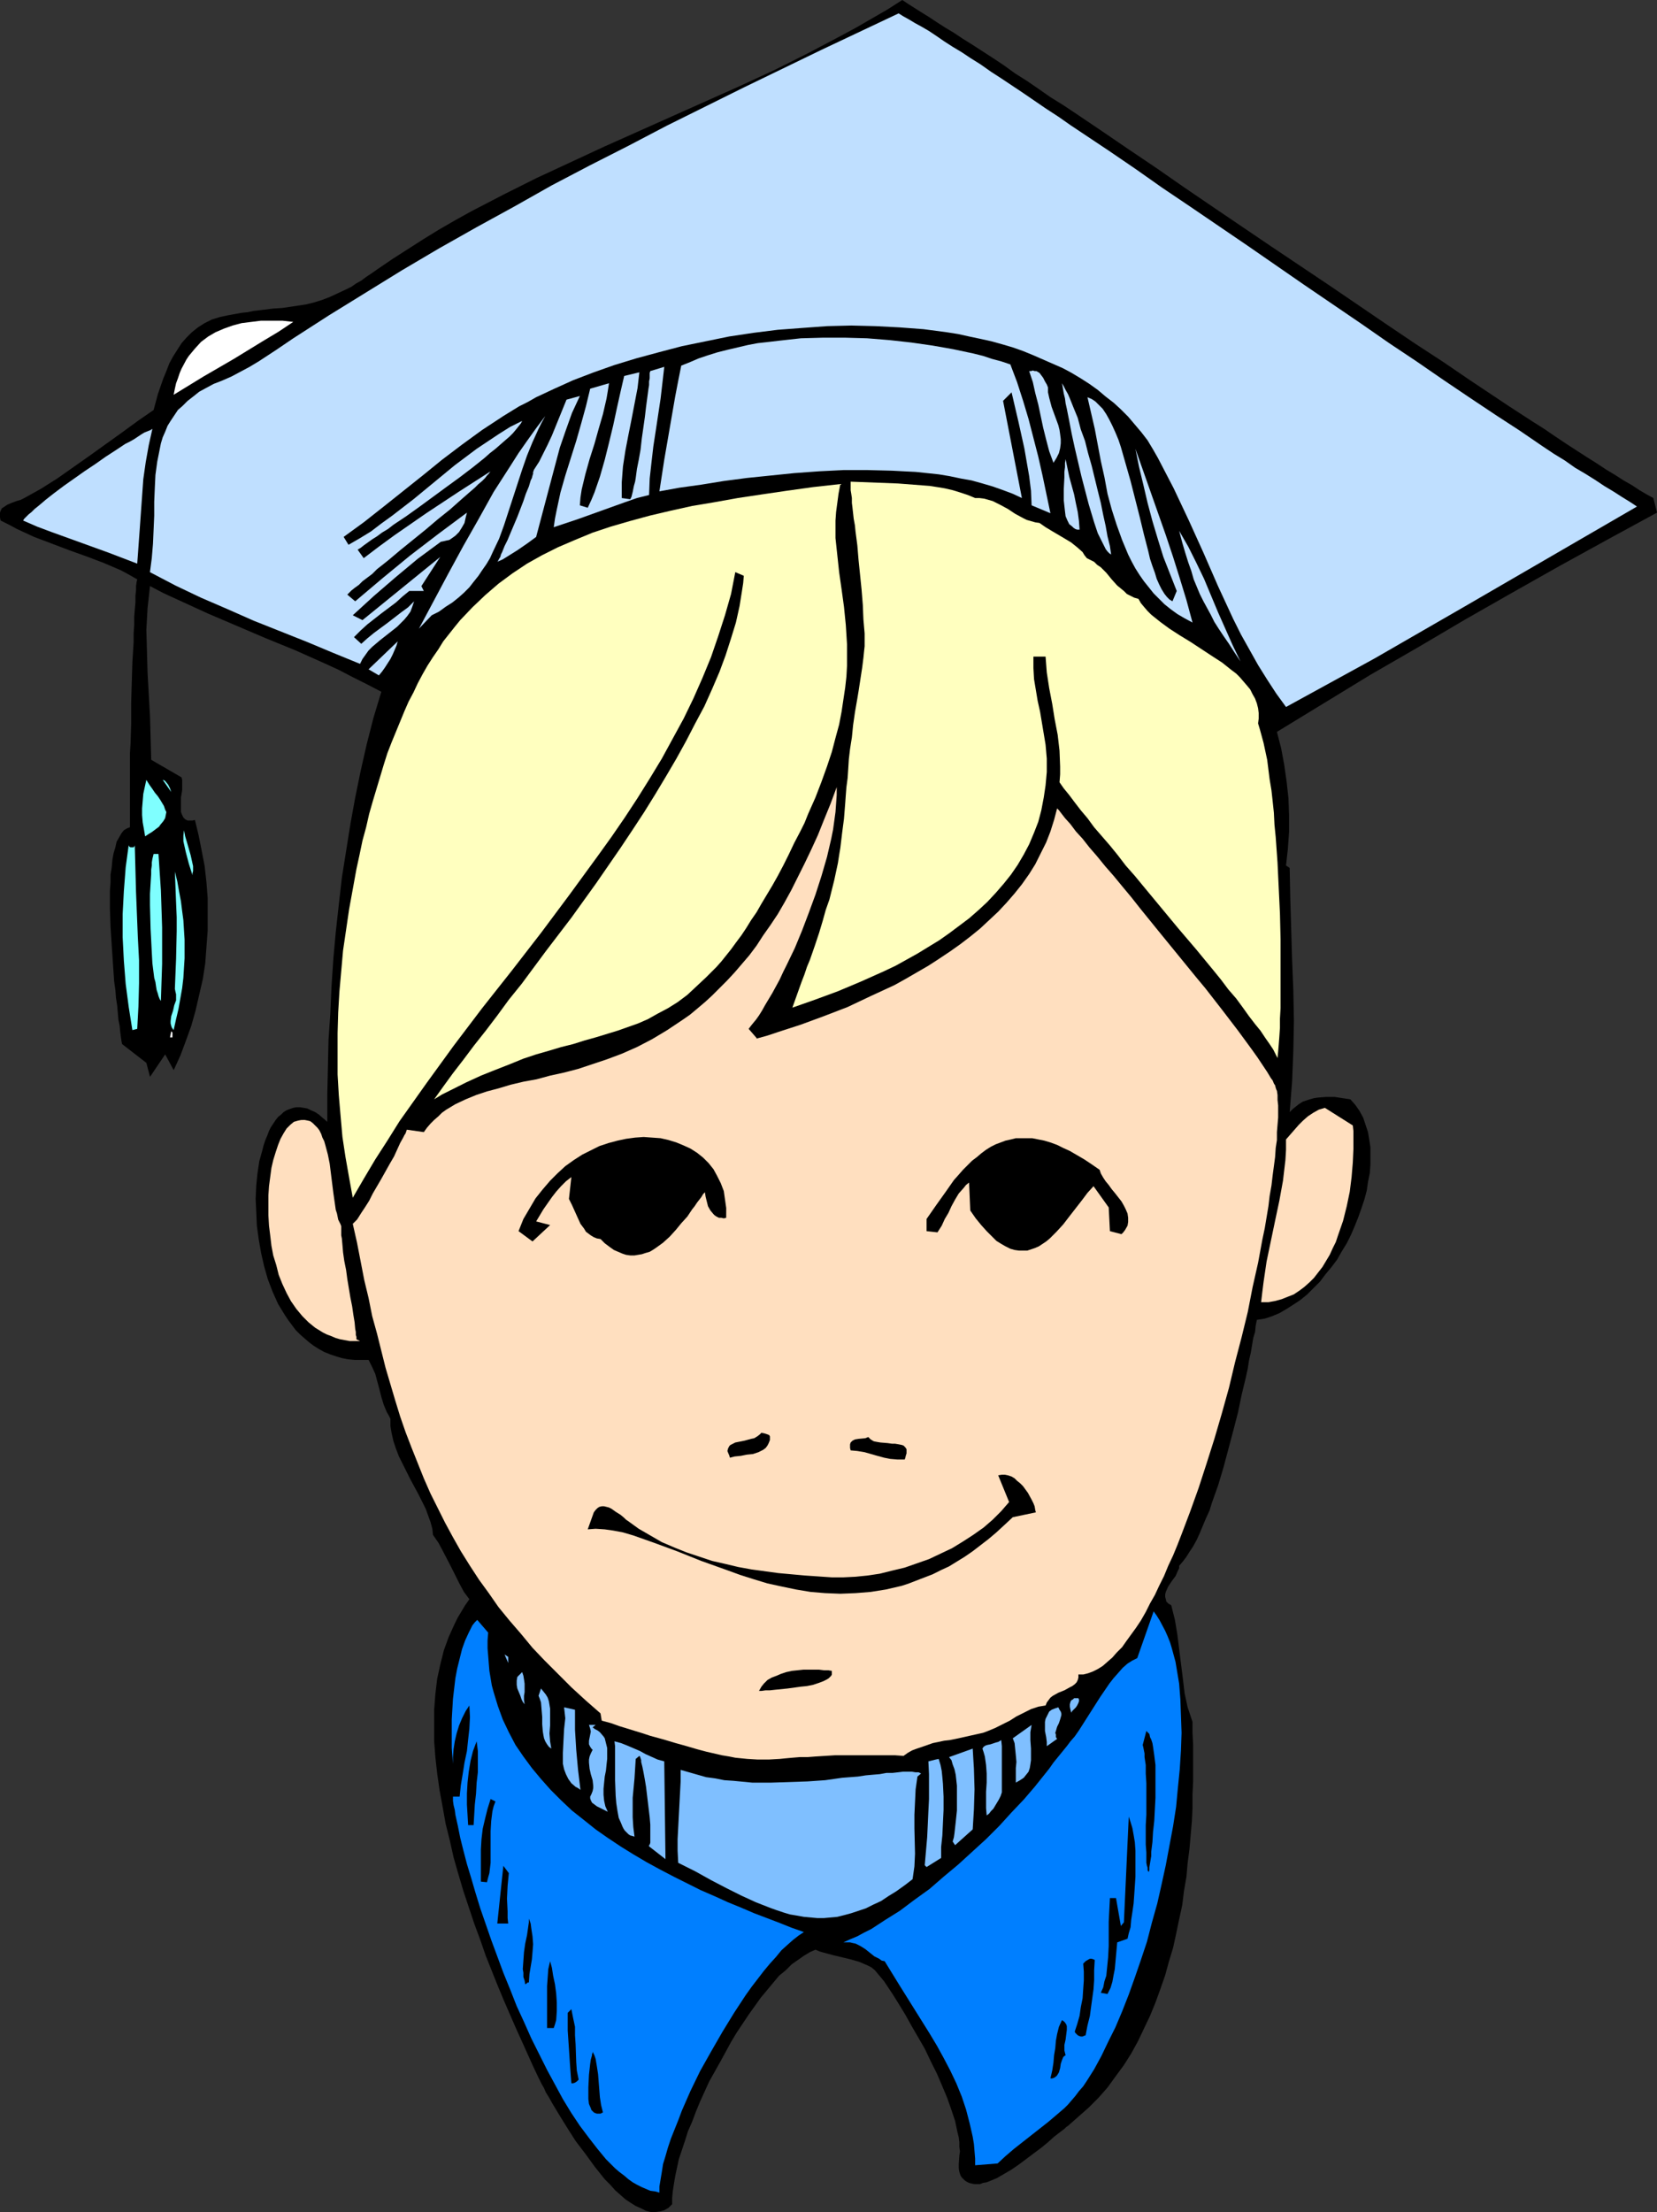 <?xml version="1.0" encoding="UTF-8" standalone="no"?>
<svg
   version="1.0"
   width="116.688mm"
   height="155.711mm"
   id="svg58"
   sodipodi:docname="Graduate 25.wmf"
   xmlns:inkscape="http://www.inkscape.org/namespaces/inkscape"
   xmlns:sodipodi="http://sodipodi.sourceforge.net/DTD/sodipodi-0.dtd"
   xmlns="http://www.w3.org/2000/svg"
   xmlns:svg="http://www.w3.org/2000/svg">
  <rect width="100%" height="100%" fill="#333333" stroke="none"/>
  <sodipodi:namedview
     id="namedview58"
     pagecolor="#ffffff"
     bordercolor="#000000"
     borderopacity="0.25"
     inkscape:showpageshadow="2"
     inkscape:pageopacity="0.0"
     inkscape:pagecheckerboard="0"
     inkscape:deskcolor="#d1d1d1"
     inkscape:document-units="mm" />
  <defs
     id="defs1">
    <pattern
       id="WMFhbasepattern"
       patternUnits="userSpaceOnUse"
       width="6"
       height="6"
       x="0"
       y="0" />
  </defs>
  <path
     style="fill:#000000;fill-opacity:1;fill-rule:evenodd;stroke:none"
     d="m 440.057,132.505 0.97,3.878 -12.767,6.948 -12.929,7.11 -12.605,7.11 -12.767,7.272 -12.605,7.433 -12.605,7.272 -12.444,7.595 -12.444,7.595 1.131,4.363 0.808,4.363 0.646,4.525 0.485,4.363 0.162,4.525 v 4.525 l -0.323,4.525 -0.485,4.363 0.97,0.646 0.162,8.08 0.485,16.321 0.323,8.08 0.162,8.241 -0.162,8.08 -0.323,8.08 -0.323,4.04 -0.323,4.04 0.808,-0.808 0.808,-0.646 0.808,-0.646 0.97,-0.646 0.97,-0.323 0.97,-0.323 1.131,-0.323 1.131,-0.162 2.101,-0.162 h 2.263 l 2.101,0.323 2.101,0.323 1.293,1.454 1.131,1.616 0.97,1.778 0.646,1.939 0.646,1.939 0.323,1.939 0.323,2.101 v 2.262 2.262 l -0.162,2.262 -0.485,2.424 -0.323,2.262 -0.646,2.424 -0.808,2.424 -0.808,2.262 -0.97,2.424 -0.97,2.262 -1.131,2.262 -1.293,2.101 -1.293,2.262 -1.454,1.939 -1.616,1.939 -1.454,1.939 -1.778,1.778 -1.616,1.616 -1.778,1.454 -1.939,1.293 -1.778,1.131 -1.939,1.131 -1.939,0.808 -1.939,0.646 -2.101,0.323 -0.323,1.616 -0.162,1.616 -0.485,1.616 -0.323,1.939 -0.323,1.939 -0.485,2.101 -0.323,2.101 -0.485,2.262 -1.131,4.686 -0.97,4.686 -1.293,5.009 -1.293,4.848 -1.293,4.848 -1.454,4.848 -1.616,4.525 -0.646,2.101 -0.97,2.101 -0.808,1.939 -0.808,1.939 -0.808,1.778 -0.97,1.778 -0.97,1.454 -0.808,1.293 -0.97,1.293 -0.97,1.131 v 0.646 l -0.323,0.646 -0.646,1.454 -0.97,1.293 -0.97,1.454 -0.646,1.454 -0.162,0.646 v 0.646 l 0.162,0.646 0.162,0.646 0.485,0.485 0.808,0.485 0.485,1.939 0.485,1.939 0.646,3.878 0.485,3.878 0.97,7.756 0.485,4.04 0.808,3.717 0.646,1.939 0.646,1.939 v 2.909 l 0.162,3.07 v 3.232 6.625 l -0.162,3.393 v 3.555 l -0.162,3.555 -0.323,3.717 -0.323,3.717 -0.485,3.717 -0.323,3.717 -0.646,3.717 -0.485,3.878 -0.808,3.717 -0.808,3.878 -0.808,3.717 -1.131,3.717 -0.97,3.555 -1.293,3.717 -1.293,3.555 -1.454,3.555 -1.616,3.393 -1.616,3.393 -1.778,3.232 -1.939,3.07 -2.263,3.07 -2.101,2.909 -2.424,2.747 -2.586,2.585 -2.747,2.424 -2.747,2.424 -0.485,0.323 -0.485,0.485 -1.293,0.97 -1.454,1.131 -1.616,1.454 -1.778,1.454 -1.939,1.454 -3.879,2.909 -2.101,1.454 -1.939,1.131 -1.939,1.131 -1.939,0.808 -0.808,0.323 -0.97,0.162 -0.808,0.323 h -0.808 -0.646 l -0.808,-0.162 -0.646,-0.162 -0.646,-0.323 -0.485,-0.323 -0.485,-0.485 -0.323,-0.323 -0.323,-0.485 -0.323,-0.97 -0.162,-0.97 v -1.131 l 0.162,-2.262 0.162,-1.131 -0.162,-1.131 v -1.293 l -0.162,-1.293 -0.323,-1.293 -0.646,-3.07 -0.97,-2.909 -1.131,-3.232 -1.293,-3.07 -1.454,-3.393 -1.616,-3.232 -1.616,-3.393 -1.778,-3.07 -1.778,-3.07 -1.616,-2.909 -1.778,-2.909 -1.616,-2.585 -1.616,-2.424 -0.646,-0.97 -0.808,-0.97 -0.808,-0.97 -0.808,-0.97 -0.97,-0.808 -0.97,-0.485 -1.131,-0.485 -1.131,-0.485 -2.263,-0.646 -4.687,-1.131 -2.424,-0.646 -1.131,-0.323 -1.131,-0.485 -1.454,0.646 -1.616,0.97 -1.616,1.131 -1.616,1.131 -1.616,1.616 -1.778,1.454 -1.616,1.939 -1.616,1.939 -1.616,1.939 -1.616,2.262 -1.616,2.262 -1.616,2.424 -1.616,2.424 -1.454,2.424 -2.909,5.333 -2.909,5.171 -2.424,5.333 -1.131,2.747 -0.97,2.585 -1.131,2.585 -0.808,2.585 -0.808,2.424 -0.808,2.424 -0.485,2.262 -0.485,2.262 -0.323,1.939 -0.323,2.101 -0.162,1.778 v 1.616 l -0.97,0.97 -1.131,0.646 -1.131,0.323 -1.293,0.162 h -1.131 l -1.293,-0.323 -1.293,-0.646 -1.454,-0.646 -1.293,-0.808 -1.454,-0.97 -1.293,-1.131 -1.454,-1.293 -1.293,-1.454 -1.454,-1.454 -2.586,-3.232 -2.586,-3.555 -2.586,-3.393 -2.263,-3.555 -2.101,-3.393 -0.97,-1.616 -0.97,-1.616 -0.808,-1.454 -0.808,-1.293 -0.485,-1.131 -0.646,-1.131 -0.485,-0.97 -0.323,-0.646 -1.454,-3.07 -1.454,-3.232 -1.454,-3.232 -1.616,-3.555 -1.616,-3.717 -1.616,-3.717 -1.616,-3.878 -1.616,-4.04 -1.616,-4.04 -1.454,-4.201 -1.616,-4.363 -1.454,-4.363 -1.454,-4.363 -1.293,-4.363 -1.293,-4.525 -0.97,-4.363 -1.131,-4.525 -0.808,-4.525 -0.808,-4.363 -0.646,-4.525 -0.485,-4.363 -0.323,-4.201 v -4.363 -4.04 l 0.323,-4.201 0.485,-4.04 0.808,-3.717 0.97,-3.878 1.293,-3.555 0.808,-1.778 0.808,-1.778 0.808,-1.616 0.97,-1.616 0.97,-1.616 1.131,-1.616 -1.454,-1.939 -1.131,-2.101 -2.263,-4.525 -2.263,-4.363 -1.131,-2.101 -1.454,-2.101 -0.162,-1.616 -0.485,-1.778 -0.646,-1.778 -0.646,-1.778 -0.97,-1.939 -0.97,-1.939 -2.101,-3.878 -2.101,-4.201 -0.97,-1.939 -0.808,-2.101 -0.646,-1.939 -0.485,-2.101 -0.323,-1.939 v -1.939 l -0.485,-0.97 -0.485,-0.808 -0.808,-1.939 -0.646,-2.101 -0.485,-1.939 -1.131,-4.201 -0.808,-1.778 -0.97,-1.939 h -1.939 -1.778 l -1.778,-0.162 -1.616,-0.323 -1.616,-0.485 -1.454,-0.485 -1.616,-0.646 -1.454,-0.808 -1.293,-0.808 -1.293,-0.97 -1.131,-0.97 -1.293,-1.131 -1.131,-1.131 -0.97,-1.293 -0.97,-1.293 -0.97,-1.454 -1.778,-2.909 -1.454,-3.232 -1.293,-3.393 -0.97,-3.393 -0.808,-3.555 -0.646,-3.717 -0.485,-3.555 -0.162,-3.717 -0.162,-3.393 0.162,-3.555 0.323,-3.232 0.485,-3.232 0.808,-2.909 0.323,-1.293 0.485,-1.454 0.485,-1.131 0.485,-1.293 0.485,-0.97 0.646,-0.97 0.646,-0.97 0.646,-0.808 0.808,-0.646 0.646,-0.646 0.808,-0.485 0.808,-0.323 0.97,-0.323 0.808,-0.162 h 0.97 l 0.97,0.162 0.97,0.162 0.97,0.485 1.131,0.485 0.97,0.646 1.131,0.97 1.131,0.97 v -7.272 l 0.162,-7.272 0.162,-7.272 0.485,-7.11 0.323,-7.272 0.485,-7.272 0.646,-7.11 0.808,-7.272 0.808,-7.11 1.131,-7.11 1.131,-7.11 1.293,-7.11 1.454,-7.11 1.616,-7.11 1.778,-6.948 2.101,-6.948 -3.717,-1.939 -3.879,-1.939 -3.717,-1.939 -3.879,-1.778 -7.596,-3.393 -7.919,-3.232 -15.514,-6.625 -7.757,-3.555 -3.879,-1.778 -3.717,-1.939 -0.323,2.909 -0.323,2.909 -0.323,5.817 0.162,5.817 0.162,5.656 0.646,11.473 0.162,5.817 0.162,5.817 8.08,4.686 0.162,0.646 v 0.808 0.97 0.97 l -0.323,1.939 v 2.101 0.97 0.808 l 0.323,0.808 0.323,0.646 0.485,0.485 0.646,0.323 h 0.808 0.485 l 0.646,-0.162 0.97,4.04 0.808,4.04 0.808,4.201 0.485,4.363 0.323,4.201 v 4.363 4.201 l -0.323,4.363 -0.323,4.363 -0.646,4.201 -0.97,4.201 -0.97,4.201 -1.131,4.04 -1.454,4.04 -1.454,3.878 -1.778,3.878 -2.263,-4.201 -4.04,5.979 -0.97,-3.717 -6.464,-5.009 -0.162,-0.808 -0.162,-1.131 -0.162,-1.293 -0.162,-1.616 -0.323,-1.616 -0.162,-1.778 -0.162,-1.939 -0.323,-2.101 -0.162,-2.101 -0.323,-2.262 -0.323,-4.686 -0.323,-4.848 -0.323,-5.009 -0.162,-4.848 v -2.424 -2.262 l 0.162,-2.262 v -2.101 l 0.323,-1.939 0.162,-1.939 0.323,-1.778 0.485,-1.616 0.323,-1.454 0.646,-1.131 0.646,-1.131 0.646,-0.808 0.808,-0.485 0.808,-0.323 v -0.808 -1.131 -1.293 -9.211 -2.262 -2.424 -2.585 l 0.162,-2.585 0.162,-5.333 v -5.494 l 0.162,-5.494 0.162,-5.333 0.162,-2.585 0.162,-2.585 v -2.424 l 0.162,-2.262 v -2.101 l 0.162,-2.101 0.162,-1.778 v -1.778 l 0.162,-1.454 v -1.131 l 0.162,-1.131 0.162,-0.646 -2.263,-1.293 -2.101,-1.131 -4.525,-1.939 -4.687,-1.778 -4.525,-1.616 -4.687,-1.778 -4.687,-1.778 L 4.525,140.746 2.424,139.615 0.162,138.484 0,137.676 v -0.646 -0.646 l 0.162,-0.485 0.323,-0.646 0.485,-0.323 0.97,-0.646 1.131,-0.485 1.293,-0.485 1.131,-0.323 0.97,-0.485 4.363,-2.424 4.363,-2.747 4.363,-3.07 4.363,-3.07 8.565,-6.14 4.202,-3.07 4.202,-2.909 1.131,-4.201 1.454,-4.201 0.808,-1.939 0.808,-2.101 0.97,-1.778 1.131,-1.778 1.131,-1.778 1.293,-1.454 1.454,-1.454 1.616,-1.293 1.778,-1.131 1.939,-0.97 2.101,-0.646 2.263,-0.485 1.778,-0.323 1.778,-0.323 1.616,-0.162 1.454,-0.323 2.747,-0.323 2.586,-0.323 2.424,-0.162 2.263,-0.323 2.101,-0.323 2.101,-0.323 1.939,-0.485 2.101,-0.646 2.101,-0.808 2.101,-0.97 2.424,-1.131 1.293,-0.646 1.131,-0.808 1.454,-0.808 1.293,-0.97 1.454,-0.97 1.616,-1.131 4.04,-2.747 4.04,-2.585 4.04,-2.585 4.202,-2.585 4.202,-2.424 4.363,-2.424 8.727,-4.525 8.727,-4.363 9.05,-4.201 9.05,-4.201 9.05,-4.04 18.1,-8.08 9.05,-4.04 9.05,-4.201 8.727,-4.363 8.565,-4.525 4.202,-2.262 4.202,-2.424 4.202,-2.424 L 240.149,0 l 1.454,0.97 1.778,1.131 1.778,1.131 2.101,1.293 1.939,1.293 2.263,1.454 2.424,1.454 2.424,1.616 2.586,1.616 2.747,1.778 2.747,1.778 2.909,1.939 2.909,2.101 3.071,1.939 3.071,2.101 3.232,2.262 3.394,2.101 3.394,2.262 6.949,4.686 7.111,4.848 7.434,5.009 7.434,5.171 7.596,5.171 15.514,10.503 15.676,10.503 7.596,5.171 7.596,5.171 7.434,5.009 7.434,4.848 7.111,4.848 3.394,2.262 3.394,2.262 3.394,2.262 3.232,2.101 3.232,2.101 3.071,1.939 3.071,2.101 2.909,1.939 2.747,1.778 2.747,1.778 2.586,1.616 2.424,1.616 2.424,1.454 2.263,1.454 2.263,1.293 1.939,1.293 1.939,1.131 z"
     id="path1" />
  <path
     style="fill:#bfdfff;fill-opacity:1;fill-rule:evenodd;stroke:none"
     d="m 435.693,134.767 -46.543,26.986 -23.271,13.412 -11.797,6.464 -11.797,6.464 -2.586,-3.555 -2.424,-3.717 -2.424,-3.878 -2.263,-4.04 -2.263,-4.04 -2.101,-4.201 -4.04,-8.726 -3.879,-8.888 -3.879,-8.564 -4.04,-8.564 -2.101,-4.04 -2.101,-4.04 -1.293,-2.262 -1.454,-2.424 -1.616,-2.101 -1.778,-2.101 -1.778,-2.101 -1.939,-1.939 -1.939,-1.778 -2.101,-1.616 -2.101,-1.778 -2.263,-1.616 -2.263,-1.454 -2.424,-1.454 -2.424,-1.293 -2.586,-1.131 -2.586,-1.131 -2.586,-1.131 -2.747,-1.131 -2.747,-0.97 -2.747,-0.808 -2.909,-0.808 -2.909,-0.646 -3.071,-0.646 -2.909,-0.646 -3.071,-0.485 -6.141,-0.808 -6.464,-0.485 -6.303,-0.323 -6.464,-0.162 -6.464,0.162 -6.626,0.485 -6.464,0.485 -6.464,0.808 -6.464,0.97 -6.303,1.293 -6.303,1.293 -6.141,1.616 -5.979,1.616 -5.818,1.778 -5.495,1.939 -5.495,2.101 -5.01,2.262 -2.424,1.131 -2.424,1.131 -2.263,1.293 -2.263,1.131 -2.101,1.293 -2.101,1.293 -5.656,3.717 -5.333,3.878 -5.333,4.04 -5.171,4.201 -10.343,8.241 -5.333,4.201 -5.333,3.878 1.293,2.101 3.071,-1.778 2.909,-1.778 2.747,-2.101 2.909,-2.101 5.656,-4.363 5.495,-4.525 5.495,-4.525 5.818,-4.363 2.909,-1.939 2.909,-1.939 3.071,-1.939 3.232,-1.616 -0.323,0.646 -0.646,0.808 -0.646,0.808 -0.808,0.97 -0.97,0.97 -1.131,0.97 -1.293,1.131 -1.293,1.131 -1.454,1.131 -1.454,1.293 -3.232,2.585 -3.394,2.585 -3.555,2.585 -7.272,5.332 -3.394,2.424 -3.394,2.262 -1.454,1.131 -1.616,0.97 -1.293,0.97 -1.293,0.808 -1.131,0.808 -1.131,0.808 -0.808,0.646 -0.808,0.485 1.616,2.262 4.04,-3.07 4.202,-3.07 8.404,-5.817 8.565,-5.656 8.565,-5.494 -0.162,0.162 -0.323,0.485 -0.485,0.485 -0.485,0.646 -0.808,0.808 -0.97,0.808 -0.97,0.97 -1.131,0.97 -1.293,1.131 -1.293,1.131 -1.454,1.293 -1.454,1.293 -3.232,2.585 -3.232,2.747 -6.788,5.494 -3.071,2.585 -1.616,1.293 -1.454,1.131 -1.293,1.293 -1.293,0.97 -1.293,0.97 -0.97,0.97 -1.131,0.808 -0.808,0.646 -0.646,0.646 -0.485,0.485 2.101,1.778 7.272,-6.14 7.272,-5.979 7.596,-5.817 7.596,-5.656 -0.323,1.293 -0.323,1.454 -0.646,1.131 -0.808,1.293 -0.97,0.97 -1.131,0.808 -0.485,0.323 -0.808,0.162 -0.646,0.162 -0.808,0.162 -3.071,2.262 -3.071,2.262 -5.818,4.848 -5.818,5.009 -5.656,5.171 2.586,1.293 20.686,-16.805 -5.01,7.756 0.646,1.293 h -3.879 l -1.778,1.454 -1.778,1.616 -1.939,1.454 -1.939,1.454 -3.717,2.909 -1.778,1.616 -1.778,1.778 1.939,1.778 1.616,-1.454 1.778,-1.454 3.717,-2.747 3.555,-2.747 1.778,-1.293 1.616,-1.616 -0.485,1.454 -0.485,1.293 -0.808,1.131 -0.808,0.97 -0.97,0.97 -0.97,0.97 -2.263,1.778 -2.263,1.778 -2.101,1.778 -0.97,0.97 -0.808,1.131 -0.808,1.131 -0.646,1.293 -7.111,-2.909 -6.949,-2.909 -14.221,-5.656 -6.949,-3.07 -7.111,-3.07 -6.788,-3.232 -6.788,-3.555 0.485,-3.717 0.323,-3.878 0.162,-3.717 0.162,-3.717 v -3.717 l 0.162,-3.717 0.162,-3.393 0.485,-3.555 0.646,-3.232 0.323,-1.616 0.485,-1.616 0.646,-1.454 0.646,-1.616 0.808,-1.293 0.97,-1.454 0.97,-1.454 1.293,-1.131 1.293,-1.293 1.454,-1.131 1.616,-1.293 1.778,-0.97 2.101,-1.131 2.101,-0.808 2.586,-1.131 2.424,-1.293 2.424,-1.293 2.424,-1.454 4.687,-3.07 4.525,-3.07 9.535,-6.14 9.696,-5.979 9.696,-5.979 9.858,-5.817 10.02,-5.656 10.02,-5.494 10.02,-5.656 10.181,-5.333 10.181,-5.171 10.181,-5.333 20.524,-10.18 20.686,-10.019 20.524,-9.695 1.293,0.808 1.454,0.808 1.616,0.97 1.778,0.97 1.939,1.131 1.939,1.293 2.101,1.454 2.263,1.454 2.424,1.454 2.424,1.616 2.586,1.616 2.747,1.939 2.747,1.778 2.909,1.939 2.909,1.939 3.071,2.101 3.071,2.101 3.232,2.101 3.232,2.262 3.394,2.262 6.788,4.525 7.111,4.848 7.111,5.009 7.434,5.009 7.596,5.171 7.596,5.171 15.191,10.503 15.191,10.342 7.434,5.171 7.272,4.848 7.272,5.009 6.949,4.686 6.788,4.525 3.232,2.101 3.232,2.101 3.071,2.101 3.071,2.101 2.909,1.939 2.909,1.778 2.747,1.939 2.747,1.616 2.586,1.616 2.424,1.616 2.424,1.454 2.263,1.454 2.101,1.293 z"
     id="path2" />
  <path
     style="fill:#ffffff;fill-opacity:1;fill-rule:evenodd;stroke:none"
     d="m 78.056,85.643 -3.879,2.585 -4.04,2.424 -7.919,4.848 -8.08,4.686 -7.919,4.848 0.323,-1.616 0.323,-1.454 0.485,-1.293 0.485,-1.454 0.485,-1.131 1.293,-2.424 0.646,-0.97 1.616,-1.939 1.616,-1.778 1.939,-1.454 1.939,-1.131 2.263,-0.97 2.263,-0.808 2.424,-0.646 2.586,-0.323 2.586,-0.323 h 2.747 2.909 z"
     id="path3" />
  <path
     style="fill:#bfdfff;fill-opacity:1;fill-rule:evenodd;stroke:none"
     d="m 268.915,96.955 1.778,4.686 1.616,5.009 1.454,4.848 1.293,5.009 1.293,5.009 1.131,5.009 2.101,10.019 -5.01,-2.101 -0.162,-3.878 -0.485,-3.878 -0.646,-3.717 -0.646,-3.717 -1.616,-7.272 -1.778,-7.595 -2.263,2.262 5.01,25.855 -2.424,-1.131 -2.586,-0.97 -2.747,-0.97 -2.747,-0.808 -2.909,-0.808 -2.747,-0.485 -3.071,-0.646 -2.909,-0.485 -3.071,-0.323 -3.071,-0.323 -3.232,-0.162 -3.071,-0.162 -6.464,-0.162 h -6.464 l -6.464,0.323 -6.626,0.485 -6.303,0.646 -6.303,0.646 -6.141,0.808 -5.979,0.97 -5.818,0.808 -5.333,0.97 1.293,-8.403 1.454,-8.403 1.454,-8.403 0.808,-4.201 0.808,-4.04 2.424,-0.97 2.263,-0.97 2.424,-0.808 2.586,-0.808 2.586,-0.646 2.747,-0.646 2.747,-0.646 2.586,-0.485 2.909,-0.323 2.747,-0.323 5.818,-0.646 5.818,-0.162 h 5.979 l 5.818,0.162 5.979,0.485 5.818,0.646 5.656,0.808 5.495,0.97 5.333,1.131 2.586,0.646 2.424,0.808 2.424,0.646 z"
     id="path4" />
  <path
     style="fill:#bfdfff;fill-opacity:1;fill-rule:evenodd;stroke:none"
     d="m 172.758,131.697 -3.232,0.808 -3.232,1.131 -6.303,2.262 -6.303,2.262 -6.303,2.101 0.323,-2.262 0.485,-2.424 0.97,-4.525 1.293,-4.525 2.909,-9.211 1.293,-4.525 1.293,-4.686 1.131,-4.686 5.01,-1.454 -0.323,2.101 -0.323,1.939 -0.97,4.201 -1.131,3.878 -1.131,4.04 -1.293,4.04 -1.131,4.04 -0.97,4.04 -0.323,2.101 -0.162,2.101 2.101,0.646 0.97,-2.101 0.808,-1.939 1.454,-4.201 1.293,-4.525 1.131,-4.525 1.131,-4.686 0.97,-4.525 0.97,-4.363 0.97,-4.201 4.04,-0.97 -0.485,4.201 -0.808,4.201 -0.808,4.201 -0.808,4.04 -0.808,4.201 -0.646,4.201 -0.162,2.101 -0.162,2.101 v 2.101 2.101 l 2.263,0.323 0.162,-0.323 0.162,-0.323 0.162,-0.646 0.162,-0.646 0.162,-0.808 0.162,-0.808 0.323,-1.131 0.162,-0.97 0.323,-2.424 0.485,-2.424 0.485,-2.747 0.323,-2.909 0.808,-5.656 0.323,-2.747 0.323,-2.424 0.323,-2.424 0.162,-0.97 v -0.97 l 0.162,-0.808 v -0.646 -0.808 l 0.162,-0.485 3.717,-1.131 -0.485,4.201 -0.485,4.201 -1.293,8.564 -0.646,4.201 -0.485,4.201 -0.485,4.363 z"
     id="path5" />
  <path
     style="fill:#bfdfff;fill-opacity:1;fill-rule:evenodd;stroke:none"
     d="m 278.934,103.095 v 1.293 l 0.323,1.454 0.646,2.424 1.778,4.848 0.323,1.293 0.162,1.131 0.162,1.293 v 1.131 l -0.162,1.293 -0.323,1.293 -0.646,1.293 -0.808,1.293 -1.131,-3.07 -0.808,-3.07 -0.808,-3.232 -1.293,-6.14 -0.808,-3.07 -0.646,-2.909 -0.97,-2.909 h 0.485 l 0.485,-0.162 0.485,0.162 h 0.485 l 0.808,0.485 0.485,0.646 0.485,0.646 0.485,0.97 0.485,0.808 z"
     id="path6" />
  <path
     style="fill:#bfdfff;fill-opacity:1;fill-rule:evenodd;stroke:none"
     d="m 295.741,147.533 -0.485,-0.323 -0.485,-0.485 -0.485,-0.646 -0.485,-0.97 -0.485,-0.97 -0.485,-0.97 -0.646,-1.293 -0.485,-1.454 -0.485,-1.454 -0.485,-1.616 -0.97,-3.232 -0.97,-3.717 -0.97,-3.717 -1.778,-7.595 -0.808,-3.717 -0.646,-3.393 -0.323,-1.616 -0.323,-1.616 -0.323,-1.454 -0.162,-1.293 -0.323,-1.293 -0.162,-0.97 -0.162,-0.97 -0.162,-0.808 0.485,0.808 0.485,0.97 0.646,1.131 0.485,1.131 0.97,2.424 1.131,2.747 0.808,3.07 1.131,3.07 0.808,3.232 0.97,3.393 1.616,6.625 0.808,3.232 0.646,3.232 0.646,2.909 0.485,2.747 0.646,2.585 0.162,1.131 z"
     id="path7" />
  <path
     style="fill:#bfdfff;fill-opacity:1;fill-rule:evenodd;stroke:none"
     d="m 154.335,105.357 -2.101,4.525 -1.616,4.525 -1.616,4.686 -1.293,4.848 -5.01,18.906 -2.424,1.778 -2.586,1.778 -2.586,1.616 -1.293,0.808 -1.454,0.646 0.162,-0.162 0.162,-0.323 0.162,-0.323 0.323,-0.485 0.162,-0.646 0.323,-0.646 0.646,-1.616 0.808,-1.616 0.808,-1.939 1.778,-4.201 1.616,-4.201 0.646,-1.939 0.808,-1.939 0.485,-1.616 0.323,-0.646 0.162,-0.646 0.162,-0.485 v -0.485 l 0.162,-0.323 v -0.162 l 1.454,-2.262 1.131,-2.262 1.131,-2.262 1.131,-2.424 3.879,-9.534 z"
     id="path8" />
  <path
     style="fill:#bfdfff;fill-opacity:1;fill-rule:evenodd;stroke:none"
     d="m 312.064,159.975 1.131,-2.747 -1.778,-4.525 -1.778,-4.525 -1.454,-4.686 -1.454,-4.848 -1.293,-4.848 -1.131,-4.848 -1.131,-4.686 -0.97,-4.848 4.04,11.473 4.04,11.473 1.939,5.817 1.778,5.656 1.778,5.817 1.616,5.979 -2.101,-1.131 -1.939,-1.131 -1.778,-1.293 -1.616,-1.293 -1.454,-1.454 -1.454,-1.454 -1.293,-1.616 -1.293,-1.616 -1.131,-1.616 -1.131,-1.778 -0.97,-1.778 -0.97,-1.939 -1.616,-3.878 -1.454,-4.04 -1.293,-4.04 -1.131,-4.201 -0.808,-4.363 -0.97,-4.363 -1.616,-8.564 -0.97,-4.201 -0.97,-4.201 1.131,0.485 0.97,0.646 0.97,0.97 0.97,0.97 0.97,1.454 0.808,1.454 0.808,1.616 0.808,1.778 0.808,1.939 0.646,1.939 0.646,2.262 0.646,2.262 1.293,4.525 2.424,9.534 1.131,4.686 1.131,4.363 0.485,2.101 0.646,1.939 0.646,1.778 0.485,1.616 0.646,1.454 0.646,1.293 0.808,1.293 0.646,0.808 0.646,0.646 z"
     id="path9" />
  <path
     style="fill:#bfdfff;fill-opacity:1;fill-rule:evenodd;stroke:none"
     d="m 114.903,163.692 -3.394,3.555 3.879,-7.272 3.879,-7.272 4.04,-7.433 4.04,-7.11 4.04,-7.272 4.363,-6.787 2.263,-3.555 2.263,-3.232 2.424,-3.393 2.424,-3.232 -0.97,1.778 -0.808,1.616 -1.616,3.555 -1.454,3.555 -1.293,3.717 -2.424,7.433 -2.424,7.433 -1.293,3.555 -1.616,3.393 -0.808,1.778 -0.97,1.616 -1.131,1.616 -0.97,1.454 -1.293,1.616 -1.131,1.454 -1.454,1.454 -1.454,1.293 -1.616,1.293 -1.778,1.131 -1.778,1.293 z"
     id="path10" />
  <path
     style="fill:#bfdfff;fill-opacity:1;fill-rule:evenodd;stroke:none"
     d="m 40.563,114.083 -0.97,4.363 -0.808,4.525 -0.646,4.525 -0.323,4.525 -0.646,9.049 -0.646,8.888 -7.596,-2.909 -7.596,-2.747 -7.596,-2.747 -3.879,-1.454 -3.717,-1.616 0.323,-0.485 0.485,-0.485 0.646,-0.646 0.808,-0.646 0.808,-0.808 0.808,-0.646 0.97,-0.808 1.131,-0.97 2.263,-1.778 2.586,-1.939 2.747,-1.939 2.747,-1.939 2.909,-1.939 2.747,-1.939 2.747,-1.778 2.424,-1.616 1.293,-0.646 1.131,-0.646 0.97,-0.646 0.97,-0.646 0.808,-0.485 0.808,-0.323 0.808,-0.323 z"
     id="path11" />
  <path
     style="fill:#bfdfff;fill-opacity:1;fill-rule:evenodd;stroke:none"
     d="m 287.338,140.907 h -0.646 l -0.485,-0.162 -0.485,-0.323 -0.323,-0.323 -0.808,-0.646 -0.485,-0.97 -0.485,-1.131 -0.162,-1.293 -0.162,-1.454 -0.162,-1.454 v -3.07 l 0.162,-3.07 v -1.454 l 0.162,-1.293 v -1.131 l 0.162,-0.97 0.97,4.686 1.293,4.686 0.485,2.424 0.485,2.262 0.323,2.424 z"
     id="path12" />
  <path
     style="fill:#ffffbf;fill-opacity:1;fill-rule:evenodd;stroke:none"
     d="m 115.549,292.48 2.424,-3.393 2.586,-3.555 2.747,-3.555 2.909,-3.878 3.071,-3.878 3.071,-4.04 3.071,-4.201 3.394,-4.201 3.232,-4.363 3.232,-4.363 6.787,-8.888 6.626,-9.211 6.464,-9.372 3.232,-4.848 3.071,-4.686 2.909,-4.686 2.909,-4.848 2.747,-4.686 2.586,-4.686 2.424,-4.686 2.424,-4.525 2.101,-4.686 1.939,-4.525 1.616,-4.363 1.454,-4.525 1.293,-4.201 0.97,-4.363 0.646,-4.04 0.323,-2.101 0.162,-1.939 -2.263,-0.97 -1.131,5.817 -1.616,5.656 -1.778,5.494 -1.939,5.656 -2.263,5.494 -2.424,5.494 -2.586,5.332 -2.909,5.333 -2.909,5.333 -3.232,5.332 -3.232,5.171 -3.394,5.171 -3.555,5.171 -3.717,5.171 -7.434,10.18 -7.596,10.18 -7.757,10.019 -7.919,10.019 -7.596,10.019 -7.272,10.019 -3.555,5.009 -3.555,5.009 -3.232,5.171 -3.232,5.009 -3.071,5.171 -2.909,5.009 -0.97,-5.332 -0.97,-5.494 -0.808,-5.333 -0.485,-5.494 -0.485,-5.656 -0.323,-5.494 v -5.494 -5.494 l 0.162,-5.494 0.323,-5.494 0.485,-5.494 0.485,-5.494 0.808,-5.494 0.808,-5.494 0.97,-5.332 0.97,-5.333 0.808,-3.717 0.808,-3.878 0.97,-3.555 0.808,-3.555 0.97,-3.393 0.97,-3.232 0.97,-3.232 0.97,-3.232 0.97,-3.07 1.131,-2.909 1.131,-2.747 1.131,-2.747 1.131,-2.747 1.131,-2.585 1.293,-2.424 1.131,-2.424 1.293,-2.424 1.293,-2.262 1.454,-2.262 1.454,-2.101 1.293,-2.101 3.071,-3.878 1.454,-1.778 3.232,-3.393 3.394,-3.232 3.555,-3.07 3.717,-2.747 3.879,-2.585 4.04,-2.262 4.202,-2.101 4.525,-1.939 4.687,-1.939 4.848,-1.616 5.01,-1.454 5.333,-1.454 5.495,-1.293 5.818,-1.293 5.818,-0.97 6.303,-1.131 6.464,-0.97 6.626,-0.97 6.949,-0.97 7.272,-0.808 -0.485,2.585 -0.323,2.424 -0.323,2.424 -0.162,2.262 v 2.424 2.262 l 0.485,4.525 0.485,4.525 0.646,4.525 0.646,4.686 0.485,4.848 0.162,2.585 0.162,2.585 v 2.747 2.909 l -0.162,2.909 -0.323,2.909 -0.485,3.232 -0.485,3.232 -0.646,3.393 -0.97,3.555 -0.97,3.717 -1.293,3.878 -1.454,4.04 -1.616,4.201 -1.939,4.363 -0.97,2.424 -1.131,2.262 -1.616,3.07 -1.454,3.07 -1.454,2.909 -1.454,2.747 -1.454,2.585 -1.454,2.424 -1.454,2.424 -1.293,2.262 -1.454,2.101 -1.293,2.101 -1.293,1.939 -1.454,1.939 -1.293,1.778 -1.293,1.616 -1.293,1.616 -1.293,1.454 -2.747,2.747 -2.586,2.424 -2.424,2.262 -2.586,1.939 -2.586,1.616 -2.747,1.454 -2.586,1.454 -2.586,1.131 -2.747,0.97 -2.747,0.97 -5.818,1.778 -2.909,0.808 -3.071,0.97 -3.232,0.808 -3.232,0.97 -3.394,0.97 -3.394,1.131 -3.555,1.454 -3.717,1.454 -4.04,1.616 -3.879,1.778 -4.202,2.101 -2.263,1.131 z"
     id="path13" />
  <path
     style="fill:#ffffbf;fill-opacity:1;fill-rule:evenodd;stroke:none"
     d="m 259.541,132.505 h 1.131 l 1.293,0.162 1.131,0.323 1.131,0.323 1.939,0.97 2.101,1.131 1.939,1.293 2.101,1.131 0.97,0.485 1.131,0.323 1.131,0.323 1.131,0.162 1.616,1.131 1.616,0.97 3.555,2.101 1.616,0.97 1.616,1.293 1.454,1.293 0.485,0.808 0.646,0.808 0.97,0.485 0.97,0.485 0.808,0.808 0.97,0.646 1.454,1.454 1.454,1.778 1.454,1.616 1.778,1.454 0.808,0.808 0.97,0.485 0.97,0.485 1.131,0.323 0.646,1.131 0.808,0.97 0.97,1.131 0.97,0.97 2.424,1.939 2.424,1.778 2.747,1.778 2.909,1.778 5.656,3.717 2.747,1.778 2.424,1.939 1.293,0.97 0.97,0.97 0.97,1.131 0.97,1.131 0.808,0.97 0.646,1.293 0.646,1.131 0.485,1.293 0.323,1.293 0.162,1.293 v 1.454 l -0.162,1.293 0.485,1.616 0.485,1.778 0.485,1.778 0.485,2.262 0.485,2.262 0.323,2.585 0.323,2.585 0.485,2.909 0.323,2.909 0.323,3.07 0.162,3.232 0.323,3.232 0.485,6.787 0.323,6.787 0.323,6.787 0.162,6.787 v 6.464 6.302 2.909 2.747 l -0.162,2.747 v 2.424 l -0.162,2.424 -0.162,2.101 -0.162,1.939 -0.162,1.616 -0.485,-0.97 -0.646,-1.293 -0.97,-1.454 -1.131,-1.616 -1.293,-1.939 -1.454,-1.778 -1.616,-2.101 -1.616,-2.262 -1.778,-2.424 -2.101,-2.424 -1.939,-2.585 -2.101,-2.585 -4.525,-5.494 -4.687,-5.494 -4.687,-5.656 -4.687,-5.656 -2.263,-2.747 -2.424,-2.747 -2.101,-2.747 -2.101,-2.585 -2.101,-2.424 -2.101,-2.424 -1.778,-2.424 -1.778,-2.101 -1.616,-2.101 -1.454,-1.939 -1.454,-1.778 -1.131,-1.616 0.162,-2.101 v -2.101 l -0.162,-4.201 -0.485,-4.201 -0.808,-4.201 -0.646,-4.04 -0.808,-4.201 -0.646,-4.201 -0.323,-4.201 h -3.232 v 3.07 l 0.162,2.909 0.485,2.909 0.485,2.909 0.646,2.909 0.97,5.817 0.485,2.909 0.323,3.717 v 3.555 l -0.323,3.555 -0.485,3.232 -0.646,3.393 -0.808,3.07 -1.131,2.909 -1.293,3.07 -1.454,2.747 -1.616,2.747 -1.778,2.585 -1.939,2.424 -2.101,2.424 -2.263,2.424 -2.263,2.101 -2.586,2.262 -2.586,1.939 -2.586,1.939 -2.747,1.939 -5.818,3.555 -2.909,1.616 -2.909,1.616 -3.071,1.454 -6.141,2.747 -6.141,2.585 -6.141,2.262 -5.979,2.101 0.808,-2.262 0.808,-2.262 0.808,-2.262 0.808,-2.101 0.646,-1.939 0.808,-1.939 1.293,-3.717 1.131,-3.393 0.97,-3.232 0.808,-2.909 0.97,-2.747 0.646,-2.585 0.646,-2.585 0.485,-2.262 0.485,-2.262 0.323,-2.101 0.323,-1.939 0.485,-4.04 0.485,-3.717 0.323,-4.04 0.162,-2.262 0.162,-2.101 0.323,-2.424 0.162,-2.424 0.162,-2.585 0.323,-2.747 0.485,-3.07 0.323,-3.232 0.485,-3.393 0.646,-3.717 0.323,-1.939 0.323,-2.101 0.323,-2.101 0.323,-2.101 0.162,-1.293 0.162,-1.293 0.162,-1.616 0.162,-1.454 v -3.393 l -0.323,-3.717 -0.162,-3.878 -0.323,-4.04 -0.808,-7.918 -0.323,-3.878 -0.485,-3.717 -0.162,-1.616 -0.323,-1.778 -0.162,-1.454 -0.162,-1.454 -0.162,-1.293 v -1.293 l -0.162,-1.131 -0.162,-0.97 v -0.808 -0.646 -0.485 -0.323 l 4.202,0.162 4.202,0.162 4.202,0.162 4.202,0.323 4.202,0.323 2.101,0.323 1.939,0.323 2.101,0.485 2.101,0.646 1.939,0.646 z"
     id="path14" />
  <path
     style="fill:#bfdfff;fill-opacity:1;fill-rule:evenodd;stroke:none"
     d="m 330.164,175.973 -1.616,-2.424 -1.454,-2.262 -1.454,-2.101 -1.293,-1.939 -1.131,-1.778 -0.97,-1.939 -1.939,-3.555 -0.97,-1.939 -0.808,-1.939 -0.808,-1.939 -0.646,-2.262 -0.808,-2.262 -0.808,-2.585 -0.808,-2.747 -0.808,-3.07 2.424,4.201 2.101,4.201 2.101,4.363 3.717,8.888 1.939,4.363 1.939,4.363 z"
     id="path15" />
  <path
     style="fill:#bfdfff;fill-opacity:1;fill-rule:evenodd;stroke:none"
     d="m 100.843,179.689 -2.747,-1.616 7.757,-7.433 -0.323,1.131 -0.485,1.131 -0.485,1.131 -0.646,1.293 -1.454,2.262 -0.808,1.131 z"
     id="path16" />
  <path
     style="fill:#7fffff;fill-opacity:1;fill-rule:evenodd;stroke:none"
     d="m 38.624,222.511 -0.323,-1.939 -0.323,-1.778 -0.162,-1.939 v -1.778 l 0.162,-1.939 0.162,-1.939 0.808,-3.717 0.808,1.293 0.808,1.131 0.646,0.97 0.808,0.97 0.646,0.97 0.485,0.808 0.485,0.808 0.323,0.97 0.323,0.646 -0.162,0.808 -0.162,0.808 -0.485,0.808 -0.808,0.97 -0.323,0.485 -0.646,0.485 -0.646,0.485 -0.646,0.485 -0.808,0.485 z"
     id="path17" />
  <path
     style="fill:#7fffff;fill-opacity:1;fill-rule:evenodd;stroke:none"
     d="m 45.573,210.715 -2.263,-3.232 0.485,0.162 0.323,0.323 0.646,0.808 0.485,0.97 0.162,0.485 z"
     id="path18" />
  <path
     style="fill:#ffdfbf;fill-opacity:1;fill-rule:evenodd;stroke:none"
     d="m 199.262,273.735 2.101,2.424 v 0.162 l 2.909,-0.808 2.909,-0.97 5.979,-1.939 6.141,-2.262 6.303,-2.424 6.141,-2.909 6.303,-2.909 2.909,-1.616 3.071,-1.778 3.071,-1.778 2.747,-1.778 2.909,-1.939 2.747,-1.939 2.747,-2.101 2.586,-2.101 2.424,-2.262 2.424,-2.262 2.263,-2.424 2.101,-2.424 1.939,-2.424 1.939,-2.747 1.616,-2.585 1.454,-2.909 1.454,-2.909 1.131,-2.909 0.97,-3.07 0.808,-3.07 0.485,0.485 0.485,0.646 1.131,1.454 1.454,1.616 1.454,1.939 1.778,1.939 1.778,2.262 2.101,2.424 2.101,2.585 2.263,2.585 2.263,2.747 2.424,2.909 2.424,3.07 4.848,5.979 5.01,6.14 5.01,6.14 2.424,2.909 2.263,2.909 2.263,2.909 2.101,2.747 2.101,2.747 1.778,2.424 1.778,2.424 1.616,2.262 1.293,1.939 1.293,1.939 0.97,1.616 0.485,0.646 0.323,0.808 0.323,0.485 0.162,0.646 0.162,0.485 0.162,0.323 0.162,1.131 v 1.293 l 0.162,1.454 v 3.232 l -0.162,1.939 -0.162,1.939 v 2.101 l -0.323,2.101 -0.162,2.424 -0.323,2.424 -0.323,2.424 -0.323,2.747 -0.485,2.747 -0.323,2.747 -0.485,2.909 -0.485,2.909 -0.646,3.07 -1.131,6.14 -1.454,6.464 -1.293,6.625 -1.616,6.625 -1.778,6.787 -1.616,6.787 -1.939,6.948 -1.939,6.625 -2.101,6.625 -2.101,6.464 -2.263,6.302 -2.263,5.979 -1.131,2.909 -1.131,2.747 -1.293,2.747 -1.131,2.747 -1.293,2.585 -1.131,2.424 -1.293,2.262 -1.131,2.262 -1.293,2.262 -1.293,1.939 -1.293,1.778 -1.293,1.778 -1.131,1.616 -1.454,1.454 -1.131,1.293 -1.293,1.131 -1.293,1.131 -1.293,0.808 -1.293,0.646 -1.293,0.485 -1.293,0.323 h -1.293 v 0.808 l -0.162,0.646 -0.323,0.646 -0.485,0.485 -0.646,0.485 -0.646,0.323 -1.454,0.808 -0.808,0.323 -0.808,0.323 -1.454,0.808 -0.646,0.485 -0.485,0.646 -0.485,0.646 -0.323,0.808 -0.97,0.162 -0.97,0.162 -1.939,0.646 -1.939,0.97 -1.939,0.97 -1.778,1.131 -1.939,0.97 -1.939,0.97 -1.939,0.808 -1.293,0.485 -1.454,0.323 -2.909,0.646 -2.909,0.646 -1.616,0.323 -1.454,0.162 -3.071,0.646 -2.747,0.97 -1.454,0.485 -1.293,0.485 -1.131,0.646 -1.131,0.808 -2.263,-0.162 h -2.101 -1.939 -1.939 -3.717 -3.232 -3.071 l -2.586,0.162 -2.586,0.162 -2.101,0.162 h -2.101 l -1.939,0.162 -1.778,0.162 -1.616,0.162 -2.909,0.162 H 201.686 l -2.747,-0.162 -1.616,-0.162 -1.616,-0.162 -1.616,-0.323 -1.939,-0.323 -2.101,-0.485 -2.101,-0.485 -2.424,-0.646 -2.747,-0.808 -2.909,-0.808 -1.616,-0.485 -1.616,-0.485 -1.778,-0.485 -1.778,-0.485 -1.939,-0.646 -2.101,-0.646 -2.101,-0.646 -2.101,-0.646 -2.263,-0.808 -2.424,-0.646 -0.323,-1.939 -3.879,-3.393 -3.879,-3.555 -3.555,-3.555 -3.555,-3.555 -3.232,-3.393 -3.071,-3.717 -3.071,-3.555 -2.909,-3.555 -2.586,-3.717 -2.586,-3.555 -2.424,-3.717 -2.424,-3.878 -2.101,-3.717 -2.101,-3.878 -1.939,-3.878 -1.939,-3.878 -1.778,-4.04 -1.616,-4.04 -1.616,-4.04 -1.616,-4.201 -1.454,-4.201 -1.293,-4.201 -1.293,-4.363 -1.293,-4.363 -1.131,-4.525 -1.131,-4.525 -1.293,-4.686 -0.97,-4.848 -1.131,-4.686 -0.97,-5.009 -0.97,-5.009 -1.131,-5.009 0.323,-0.323 0.323,-0.323 0.485,-0.485 0.323,-0.485 0.808,-1.293 0.97,-1.454 1.131,-1.778 0.97,-1.939 2.263,-3.878 2.263,-4.04 1.131,-1.939 0.808,-1.778 0.808,-1.778 0.808,-1.454 0.323,-0.646 0.323,-0.485 0.162,-0.485 0.162,-0.485 4.525,0.646 0.808,-1.131 0.97,-1.131 0.97,-0.97 1.131,-0.97 0.97,-0.97 1.131,-0.808 2.424,-1.454 2.747,-1.293 2.747,-1.131 2.909,-0.97 3.071,-0.808 3.232,-0.97 3.394,-0.808 3.555,-0.646 3.555,-0.97 3.717,-0.808 3.717,-0.97 3.879,-1.293 3.879,-1.293 3.879,-1.454 4.04,-1.778 4.04,-2.101 4.04,-2.424 1.939,-1.293 1.939,-1.293 2.101,-1.454 1.939,-1.616 2.101,-1.778 1.939,-1.778 1.939,-1.939 1.939,-1.939 2.101,-2.262 1.939,-2.262 1.939,-2.262 1.939,-2.585 1.778,-2.747 1.939,-2.747 1.939,-2.909 1.778,-3.07 1.778,-3.232 1.778,-3.555 1.778,-3.555 1.778,-3.717 1.778,-3.878 1.616,-4.04 1.778,-4.363 1.616,-4.363 v 2.101 l -0.162,2.262 -0.162,2.262 -0.646,4.686 -0.485,2.424 -1.131,4.848 -1.454,5.009 -1.616,5.009 -1.778,4.848 -1.778,4.686 -1.939,4.686 -2.101,4.363 -0.97,1.939 -0.97,2.101 -0.97,1.778 -0.97,1.778 -0.97,1.616 -0.97,1.616 -0.808,1.454 -0.808,1.293 -0.808,1.131 -0.808,0.97 -0.646,0.808 z"
     id="path19" />
  <path
     style="fill:#7fffff;fill-opacity:1;fill-rule:evenodd;stroke:none"
     d="m 51.23,232.853 -0.97,-3.07 -0.808,-3.07 -0.323,-1.454 -0.323,-1.454 v -1.454 l 0.162,-1.454 0.323,1.616 0.485,1.616 0.97,3.393 0.323,1.454 0.323,1.454 v 1.293 l -0.162,0.646 z"
     id="path20" />
  <path
     style="fill:#7fffff;fill-opacity:1;fill-rule:evenodd;stroke:none"
     d="m 35.877,224.935 0.162,6.14 0.162,6.14 0.485,12.119 0.323,6.14 v 6.14 l -0.162,6.14 -0.323,5.979 -1.293,0.323 -0.97,-6.14 -0.808,-6.14 -0.485,-6.14 -0.323,-6.302 v -6.14 l 0.323,-6.14 0.485,-6.302 0.808,-5.979 v 0.162 l 0.162,0.323 0.323,0.162 h 0.162 0.323 0.323 l 0.162,-0.162 z"
     id="path21" />
  <path
     style="fill:#7fffff;fill-opacity:1;fill-rule:evenodd;stroke:none"
     d="m 42.18,227.197 0.646,9.695 0.323,9.857 v 4.848 4.848 l -0.162,4.848 -0.162,5.009 -0.323,-0.485 -0.323,-0.808 -0.162,-0.646 -0.323,-0.97 -0.162,-0.97 -0.162,-1.131 -0.323,-1.131 -0.162,-1.293 -0.323,-2.585 -0.162,-2.909 -0.162,-3.232 -0.162,-3.07 -0.162,-6.302 v -2.909 l 0.162,-2.747 0.162,-2.585 v -1.131 l 0.162,-1.131 v -0.808 l 0.162,-0.97 0.162,-0.646 0.162,-0.646 z"
     id="path22" />
  <path
     style="fill:#7fffff;fill-opacity:1;fill-rule:evenodd;stroke:none"
     d="m 46.22,274.059 -0.485,-0.646 -0.162,-0.485 -0.162,-0.646 v -0.646 l 0.162,-1.293 0.485,-1.454 0.323,-1.454 0.485,-1.293 v -0.808 -0.808 l -0.162,-0.646 -0.162,-0.808 0.162,-4.04 0.162,-3.878 0.162,-7.433 v -3.717 l -0.162,-3.878 -0.162,-4.04 -0.162,-4.201 0.646,2.585 0.485,2.747 0.485,2.585 0.323,2.585 0.323,2.424 0.162,2.585 0.162,2.585 v 2.424 2.585 l -0.162,2.585 -0.162,2.585 -0.323,2.747 -0.485,2.747 -0.485,2.747 -0.646,2.747 z"
     id="path23" />
  <path
     style="fill:#ffffff;fill-opacity:1;fill-rule:evenodd;stroke:none"
     d="m 45.896,275.998 h -0.646 l 0.323,-1.616 0.162,0.162 0.162,0.162 v 0.485 0.485 z"
     id="path24" />
  <path
     style="fill:#ffdfbf;fill-opacity:1;fill-rule:evenodd;stroke:none"
     d="m 360.061,299.428 0.162,1.454 v 1.454 1.778 1.616 l -0.162,3.555 -0.323,3.878 -0.485,3.878 -0.808,3.878 -0.97,3.878 -1.293,3.717 -0.646,1.939 -0.808,1.616 -0.808,1.778 -0.97,1.616 -0.97,1.616 -1.131,1.454 -1.131,1.454 -1.131,1.131 -1.454,1.293 -1.293,0.97 -1.454,0.97 -1.616,0.646 -1.616,0.646 -1.778,0.485 -1.778,0.323 h -1.939 l 0.323,-2.747 0.323,-2.585 0.808,-5.494 2.263,-10.827 1.131,-5.333 0.97,-5.333 0.323,-2.747 0.323,-2.747 0.162,-2.747 v -2.747 l 1.131,-1.293 1.131,-1.293 1.131,-1.293 1.131,-1.131 1.293,-1.131 1.454,-0.97 1.454,-0.808 1.616,-0.485 z"
     id="path25" />
  <path
     style="fill:#ffdfbf;fill-opacity:1;fill-rule:evenodd;stroke:none"
     d="m 90.823,326.252 v 0.162 0.485 0.485 0.646 0.646 l 0.162,0.808 0.162,1.778 0.162,1.939 0.323,2.262 0.485,2.424 0.323,2.424 0.808,4.848 0.485,2.424 0.323,2.262 0.323,1.939 0.162,1.778 0.162,0.808 v 0.808 l 0.162,0.485 v 0.646 l 0.97,0.485 h -1.454 -1.293 l -2.586,-0.485 -1.131,-0.323 -1.131,-0.485 -1.293,-0.485 -0.97,-0.485 -2.101,-1.293 -1.778,-1.454 -1.616,-1.616 -1.616,-1.939 -1.454,-2.101 -1.131,-2.101 -1.131,-2.424 -0.97,-2.424 -0.646,-2.585 -0.808,-2.585 -0.485,-2.585 -0.323,-2.747 -0.323,-2.585 -0.162,-2.747 v -2.585 -2.747 l 0.162,-2.424 0.323,-2.424 0.323,-2.424 0.485,-2.101 0.646,-2.101 0.646,-1.939 0.646,-1.616 0.808,-1.454 0.808,-1.293 0.97,-0.97 0.97,-0.808 1.131,-0.323 0.808,-0.162 H 81.127 l 0.808,0.162 0.646,0.162 0.646,0.485 0.646,0.646 0.646,0.646 0.485,0.646 0.485,0.97 0.323,0.97 0.485,0.97 0.323,1.131 0.646,2.424 0.485,2.424 0.323,2.585 0.323,2.585 0.323,2.585 0.323,2.262 0.323,2.262 0.323,0.97 0.162,0.808 0.162,0.808 0.323,0.646 0.323,0.646 z"
     id="path26" />
  <path
     style="fill:#000000;fill-opacity:1;fill-rule:evenodd;stroke:none"
     d="m 193.282,323.99 -0.646,0.162 -0.646,-0.162 h -0.646 l -0.646,-0.323 -0.485,-0.323 -0.323,-0.323 -0.808,-0.97 -0.646,-1.131 -0.323,-1.293 -0.323,-1.293 -0.162,-1.131 -0.485,0.485 -0.485,0.808 -1.131,1.454 -0.646,0.97 -0.646,0.808 -1.293,1.939 -1.616,1.778 -1.454,1.778 -1.616,1.778 -1.778,1.616 -1.778,1.293 -0.97,0.646 -0.808,0.485 -1.131,0.323 -0.97,0.323 -0.97,0.162 -0.97,0.162 h -1.131 l -1.131,-0.162 -0.97,-0.323 -1.131,-0.485 -1.131,-0.485 -1.131,-0.808 -1.293,-0.97 -1.131,-1.131 -0.97,-0.162 -0.808,-0.323 -0.808,-0.485 -0.646,-0.485 -0.646,-0.485 -0.485,-0.808 -0.97,-1.293 -0.808,-1.778 -1.454,-3.232 -0.808,-1.616 0.646,-5.817 -1.454,1.131 -1.293,1.293 -1.293,1.454 -1.131,1.454 -2.263,3.232 -1.939,3.232 3.717,0.97 -4.687,4.363 -3.717,-2.747 1.293,-3.232 1.616,-2.747 1.616,-2.747 1.939,-2.424 1.939,-2.262 1.939,-1.939 2.101,-1.939 2.263,-1.616 2.263,-1.454 2.263,-1.131 2.263,-1.131 2.424,-0.808 2.424,-0.646 2.263,-0.485 2.424,-0.323 2.263,-0.162 2.263,0.162 2.263,0.162 2.101,0.485 2.101,0.646 1.939,0.808 1.778,0.808 1.778,1.131 1.616,1.293 1.454,1.454 1.293,1.616 0.97,1.778 0.97,1.939 0.808,2.101 0.323,2.262 0.323,2.262 z"
     id="path27" />
  <path
     style="fill:#000000;fill-opacity:1;fill-rule:evenodd;stroke:none"
     d="m 292.671,311.224 0.323,0.97 0.646,1.131 0.646,0.97 0.808,0.97 0.808,1.131 0.808,0.97 1.778,2.262 0.646,1.131 0.485,0.97 0.485,1.131 0.162,1.131 v 1.131 l -0.162,0.97 -0.646,1.131 -0.485,0.646 -0.485,0.485 -3.071,-0.808 -0.323,-6.302 -4.04,-5.656 -1.616,1.778 -1.454,1.939 -3.394,4.363 -1.616,2.101 -1.778,1.939 -1.778,1.778 -0.97,0.808 -0.97,0.646 -0.97,0.646 -1.131,0.485 -0.97,0.323 -0.97,0.323 h -1.131 -1.131 l -1.131,-0.162 -1.131,-0.323 -1.293,-0.646 -1.131,-0.646 -1.293,-0.808 -1.293,-1.293 -1.293,-1.293 -1.454,-1.616 -1.454,-1.778 -1.454,-2.101 -0.323,-7.433 -0.808,0.646 -0.646,0.808 -1.293,1.454 -0.97,1.616 -0.97,1.778 -0.808,1.778 -0.97,1.616 -0.808,1.778 -1.131,1.778 -2.909,-0.323 v -3.232 l 2.586,-3.717 2.424,-3.393 1.131,-1.616 1.131,-1.616 1.293,-1.454 1.131,-1.293 1.293,-1.293 1.131,-1.131 1.293,-0.97 1.131,-0.97 1.293,-0.97 1.293,-0.808 1.293,-0.646 1.293,-0.485 1.293,-0.485 1.454,-0.323 1.293,-0.323 h 1.454 1.454 1.454 l 1.616,0.323 1.616,0.323 1.616,0.485 1.778,0.646 1.616,0.808 1.778,0.808 1.939,1.131 1.939,1.131 1.939,1.293 z"
     id="path28" />
  <path
     style="fill:#000000;fill-opacity:1;fill-rule:evenodd;stroke:none"
     d="m 204.918,383.133 -0.323,0.808 -0.323,0.646 -0.485,0.646 -0.646,0.485 -0.646,0.323 -0.646,0.323 -1.454,0.485 -1.616,0.162 -1.616,0.323 -1.616,0.162 -1.293,0.323 -0.162,-0.646 -0.162,-0.323 -0.323,-0.808 0.162,-0.646 0.323,-0.646 0.323,-0.323 0.646,-0.323 0.646,-0.323 0.808,-0.162 1.616,-0.323 1.778,-0.485 0.808,-0.162 0.808,-0.485 0.646,-0.485 0.485,-0.485 0.808,0.162 0.97,0.323 0.323,0.162 0.162,0.323 v 0.485 z"
     id="path29" />
  <path
     style="fill:#000000;fill-opacity:1;fill-rule:evenodd;stroke:none"
     d="m 240.795,388.303 h -1.939 l -1.939,-0.162 -1.616,-0.323 -1.778,-0.485 -3.394,-0.97 -1.939,-0.323 -1.778,-0.162 -0.162,-0.646 v -0.646 -0.323 l 0.162,-0.485 0.162,-0.162 0.323,-0.323 0.646,-0.323 0.97,-0.162 1.778,-0.162 0.808,-0.323 0.646,0.646 0.808,0.485 0.808,0.162 0.97,0.162 1.939,0.162 1.131,0.162 h 0.808 l 0.97,0.162 0.808,0.162 0.485,0.162 0.485,0.485 0.323,0.485 v 0.646 0.485 l -0.162,0.485 -0.162,0.646 z"
     id="path30" />
  <path
     style="fill:#000000;fill-opacity:1;fill-rule:evenodd;stroke:none"
     d="m 275.702,402.362 -6.141,1.293 -2.263,2.101 -2.101,1.939 -2.101,1.778 -2.101,1.616 -2.101,1.616 -2.101,1.454 -2.101,1.293 -2.101,1.293 -2.101,0.97 -2.263,1.131 -2.101,0.808 -2.101,0.808 -2.101,0.808 -1.939,0.646 -2.101,0.485 -2.101,0.485 -4.04,0.646 -4.04,0.323 -4.04,0.162 -4.04,-0.162 -3.879,-0.323 -3.879,-0.646 -3.879,-0.808 -3.717,-0.808 -3.717,-1.131 -3.555,-1.131 -3.555,-1.293 -6.788,-2.424 -3.232,-1.293 -1.616,-0.646 -1.616,-0.646 -3.071,-1.131 -3.071,-1.131 -2.747,-0.97 -2.747,-0.97 -2.747,-0.808 -2.586,-0.485 -2.263,-0.323 -2.424,-0.162 -2.101,0.162 1.616,-4.525 0.485,-0.646 0.485,-0.485 0.485,-0.323 0.646,-0.162 h 0.646 l 0.646,0.162 0.646,0.162 0.646,0.323 1.131,0.808 1.293,0.808 0.97,0.808 0.485,0.485 0.485,0.323 2.909,2.101 3.071,1.778 3.071,1.778 3.394,1.454 3.232,1.293 3.394,1.131 3.394,1.131 3.555,0.808 3.394,0.808 3.555,0.646 3.555,0.485 3.555,0.485 7.111,0.646 7.111,0.485 h 3.071 l 3.232,-0.162 3.232,-0.323 3.232,-0.485 3.232,-0.808 3.394,-0.808 3.232,-1.131 3.232,-1.131 3.071,-1.454 3.071,-1.454 2.909,-1.778 2.747,-1.778 2.747,-1.939 2.424,-2.101 2.263,-2.262 2.101,-2.424 -2.909,-7.11 0.97,-0.162 h 0.808 l 0.808,0.162 0.97,0.323 0.808,0.485 0.646,0.646 0.808,0.646 0.808,0.808 1.293,1.778 0.97,1.778 0.485,0.97 0.323,0.808 0.162,0.97 z"
     id="path31" />
  <path
     style="fill:#007fff;fill-opacity:1;fill-rule:evenodd;stroke:none"
     d="m 265.521,575.588 -5.979,0.485 v -1.778 l -0.162,-1.939 -0.162,-1.939 -0.323,-1.939 -0.808,-3.555 -0.97,-3.717 -1.131,-3.393 -1.454,-3.555 -1.616,-3.393 -1.778,-3.393 -1.778,-3.232 -1.939,-3.232 -4.04,-6.464 -4.04,-6.464 -3.879,-6.302 -0.808,-0.162 -0.646,-0.485 -1.293,-0.646 -2.424,-1.939 -1.293,-0.808 -1.293,-0.646 -0.808,-0.162 -0.646,-0.162 h -0.808 -0.97 l 1.778,-0.808 1.939,-0.808 1.778,-0.97 1.939,-0.97 3.717,-2.424 3.879,-2.424 3.879,-2.909 4.04,-2.909 3.717,-3.232 3.879,-3.232 3.717,-3.393 3.717,-3.393 3.555,-3.555 3.232,-3.555 3.232,-3.393 2.909,-3.393 2.586,-3.232 1.293,-1.616 1.131,-1.616 3.555,-4.363 0.97,-1.293 1.131,-1.293 1.131,-1.616 1.131,-1.778 2.263,-3.555 2.263,-3.555 2.424,-3.555 1.131,-1.454 1.293,-1.454 1.131,-1.293 1.293,-1.131 1.293,-0.808 1.293,-0.646 4.363,-12.443 0.808,1.131 0.808,1.293 1.454,2.747 0.646,1.454 0.646,1.616 0.485,1.616 0.485,1.778 0.485,1.778 0.323,1.939 0.323,1.939 0.323,1.939 0.323,4.201 0.162,4.363 0.162,4.525 -0.162,4.686 -0.323,5.009 -0.485,4.848 -0.485,5.171 -0.808,5.171 -0.97,5.171 -0.97,5.171 -1.131,5.171 -1.131,5.009 -1.454,5.171 -1.293,5.009 -1.616,4.848 -1.616,4.686 -1.616,4.525 -1.778,4.525 -1.778,4.201 -1.939,3.878 -1.778,3.717 -1.939,3.555 -1.939,3.07 -0.97,1.454 -1.131,1.293 -0.97,1.293 -0.97,1.131 -0.97,1.131 -0.97,0.97 -2.263,1.939 -2.101,1.778 -4.525,3.555 -4.525,3.555 -2.263,1.939 z"
     id="path32" />
  <path
     style="fill:#007fff;fill-opacity:1;fill-rule:evenodd;stroke:none"
     d="m 129.932,434.357 -0.162,2.101 v 2.101 l 0.162,1.939 0.162,2.101 0.162,1.939 0.323,1.939 0.323,1.939 0.485,1.778 1.131,3.717 1.293,3.555 1.616,3.393 1.778,3.393 2.101,3.07 2.263,3.07 2.424,2.909 2.586,2.909 2.747,2.747 2.909,2.747 3.071,2.424 3.232,2.585 3.232,2.262 3.394,2.262 3.394,2.101 3.555,2.101 3.555,1.939 3.717,1.939 3.555,1.778 3.555,1.778 3.717,1.616 3.555,1.616 3.555,1.454 3.394,1.454 3.394,1.293 3.394,1.293 3.232,1.293 3.232,1.131 -1.454,0.97 -1.454,1.131 -1.454,1.293 -1.616,1.454 -1.454,1.778 -1.616,1.778 -1.616,1.939 -1.616,2.101 -1.616,2.101 -1.616,2.262 -3.071,4.686 -3.071,5.009 -3.071,5.333 -2.909,5.171 -2.586,5.333 -1.131,2.585 -1.131,2.585 -0.97,2.585 -0.97,2.424 -0.97,2.424 -0.808,2.424 -0.646,2.262 -0.646,2.101 -0.323,2.101 -0.323,1.939 -0.323,1.939 v 1.616 l -1.131,-0.323 -1.293,-0.162 -1.131,-0.485 -1.131,-0.485 -1.293,-0.646 -1.131,-0.646 -1.131,-0.808 -1.131,-0.97 -1.293,-0.97 -1.131,-0.97 -2.424,-2.424 -2.263,-2.747 -2.263,-2.909 -2.424,-3.232 -2.263,-3.393 -2.263,-3.717 -2.101,-3.878 -2.101,-3.878 -2.101,-4.201 -2.101,-4.201 -1.939,-4.363 -1.939,-4.201 -1.778,-4.525 -1.778,-4.363 -1.616,-4.363 -1.616,-4.363 -1.454,-4.201 -1.454,-4.201 -1.293,-4.201 -1.131,-3.878 -1.131,-3.717 -0.97,-3.717 -0.808,-3.232 -0.646,-3.232 -0.646,-2.909 -0.162,-1.293 -0.323,-1.293 -0.162,-1.131 v -1.131 h 1.778 l 0.323,-3.07 0.485,-2.909 0.485,-3.07 0.646,-3.07 0.323,-3.07 0.323,-2.909 0.162,-3.07 -0.162,-3.07 -0.97,1.454 -0.97,1.939 -0.808,1.939 -0.646,2.101 -0.485,2.101 -0.323,2.101 -0.162,2.101 v 1.778 l -0.162,-1.939 -0.162,-2.262 v -2.424 -2.424 -2.747 l 0.162,-2.747 0.162,-2.747 0.323,-2.747 0.323,-2.747 0.485,-2.585 0.646,-2.585 0.646,-2.585 0.808,-2.262 0.97,-2.101 0.97,-1.939 0.646,-0.808 0.646,-0.646 z"
     id="path33" />
  <path
     style="fill:#7fbfff;fill-opacity:1;fill-rule:evenodd;stroke:none"
     d="m 135.265,442.436 -0.97,-2.262 0.97,0.646 z"
     id="path34" />
  <path
     style="fill:#000000;fill-opacity:1;fill-rule:evenodd;stroke:none"
     d="m 221.402,444.537 v 0.485 0.485 l -0.162,0.323 -0.323,0.323 -0.323,0.323 -0.485,0.323 -0.97,0.485 -1.293,0.485 -1.454,0.485 -1.616,0.323 -1.616,0.162 -3.555,0.485 -1.616,0.162 -1.616,0.162 -1.454,0.162 h -1.131 l -1.131,0.162 h -0.646 l 0.646,-1.131 0.646,-0.808 0.97,-0.97 1.131,-0.646 1.293,-0.485 1.131,-0.485 1.454,-0.485 1.454,-0.323 3.071,-0.323 h 2.909 1.293 l 1.293,0.162 h 1.131 z"
     id="path35" />
  <path
     style="fill:#7fbfff;fill-opacity:1;fill-rule:evenodd;stroke:none"
     d="m 139.629,453.425 -0.485,-0.646 -0.323,-0.646 -0.323,-0.97 -0.808,-1.939 -0.162,-0.97 v -1.131 l 0.162,-0.97 1.293,-1.293 0.323,0.97 0.162,0.97 0.162,1.131 v 2.262 l -0.162,0.97 v 1.131 z"
     id="path36" />
  <path
     style="fill:#7fbfff;fill-opacity:1;fill-rule:evenodd;stroke:none"
     d="m 146.739,465.221 -0.646,-0.485 -0.485,-0.646 -0.485,-0.808 -0.323,-0.808 -0.162,-0.808 -0.162,-0.97 -0.162,-1.939 v -1.939 l -0.162,-1.939 -0.162,-1.939 -0.323,-0.97 -0.323,-0.808 0.646,-1.939 0.646,0.808 0.646,0.808 0.485,0.808 0.323,0.97 0.162,0.97 0.162,0.97 v 2.262 2.262 l -0.162,2.101 0.162,2.101 0.162,0.97 z"
     id="path37" />
  <path
     style="fill:#7fbfff;fill-opacity:1;fill-rule:evenodd;stroke:none"
     d="m 287.015,451.809 0.162,0.323 v 0.485 l -0.162,0.485 -0.323,0.646 -0.323,0.485 -0.97,0.97 -0.323,0.485 v 0.485 -0.646 l -0.162,-0.646 -0.162,-0.808 v -0.646 l 0.162,-0.646 0.162,-0.323 0.162,-0.162 0.323,-0.162 0.323,-0.323 h 0.485 z"
     id="path38" />
  <path
     style="fill:#7fbfff;fill-opacity:1;fill-rule:evenodd;stroke:none"
     d="m 154.497,476.209 -0.646,-0.485 -0.646,-0.323 -1.131,-0.97 -0.808,-1.131 -0.646,-1.293 -0.485,-1.293 -0.323,-1.454 v -1.454 -1.454 l 0.162,-3.232 0.162,-3.07 0.323,-2.909 -0.162,-1.454 -0.162,-1.454 2.909,0.646 v 5.332 l 0.323,5.333 0.485,5.333 z"
     id="path39" />
  <path
     style="fill:#7fbfff;fill-opacity:1;fill-rule:evenodd;stroke:none"
     d="m 281.358,462.635 -2.747,1.939 v -1.131 l -0.162,-1.293 -0.323,-1.616 v -1.616 -0.808 l 0.162,-0.808 0.323,-0.646 0.323,-0.646 0.323,-0.646 0.646,-0.485 0.808,-0.323 0.97,-0.323 0.323,0.646 0.323,0.485 0.162,0.485 v 0.485 l -0.323,1.131 -0.323,0.97 -0.485,0.97 -0.323,1.131 -0.162,0.485 0.162,0.485 v 0.646 z"
     id="path40" />
  <path
     style="fill:#7fbfff;fill-opacity:1;fill-rule:evenodd;stroke:none"
     d="m 157.729,459.565 0.646,0.485 0.646,0.323 0.646,0.485 0.97,1.131 0.323,0.485 0.323,1.293 0.323,1.293 v 1.454 1.454 l -0.162,1.454 -0.162,1.616 -0.323,1.616 -0.323,3.232 v 1.616 l 0.162,1.616 0.323,1.454 0.646,1.454 -0.646,-0.323 -0.646,-0.323 -1.616,-0.808 -0.646,-0.485 -0.646,-0.485 -0.323,-0.646 -0.162,-0.485 v -0.485 l 0.323,-0.646 0.323,-0.808 0.162,-0.808 v -0.646 l -0.162,-1.454 -0.485,-1.616 -0.323,-1.454 -0.162,-1.616 v -0.808 l 0.162,-0.808 0.323,-0.808 0.485,-0.97 -0.323,-0.323 -0.323,-0.485 -0.323,-0.646 v -0.97 l 0.323,-1.616 0.162,-0.808 -0.162,-0.808 -0.162,-0.485 -0.162,-0.485 h 1.778 z"
     id="path41" />
  <path
     style="fill:#7fbfff;fill-opacity:1;fill-rule:evenodd;stroke:none"
     d="m 270.369,474.27 v -1.131 -1.293 -1.454 l 0.162,-1.616 -0.162,-1.778 -0.162,-1.616 -0.162,-1.616 -0.485,-1.293 5.01,-3.555 -0.162,0.97 -0.162,0.97 v 2.101 l 0.162,2.262 v 2.101 0.97 l -0.162,1.131 -0.162,0.97 -0.323,0.97 -0.646,0.808 -0.646,0.808 -0.97,0.646 z"
     id="path42" />
  <path
     style="fill:#000000;fill-opacity:1;fill-rule:evenodd;stroke:none"
     d="m 305.761,498.024 -0.162,-0.162 -0.162,-0.323 v -0.646 l -0.162,-0.485 -0.162,-0.808 v -0.808 -0.97 -0.97 l -0.162,-2.101 v -5.171 l 0.162,-2.747 v -8.403 l -0.162,-2.585 v -2.262 l -0.323,-2.101 v -0.97 l -0.162,-0.808 -0.162,-0.808 -0.162,-0.646 0.97,-3.717 0.323,0.323 0.485,0.485 0.162,0.808 0.323,0.646 0.323,0.97 0.162,0.97 0.162,1.131 0.162,1.131 0.323,2.585 v 2.747 2.909 3.07 l -0.323,6.14 -0.323,2.909 -0.162,2.747 -0.323,2.585 v 1.131 l -0.162,0.97 -0.162,0.97 -0.162,0.97 v 0.808 z"
     id="path43" />
  <path
     style="fill:#7fbfff;fill-opacity:1;fill-rule:evenodd;stroke:none"
     d="m 266.652,476.855 -0.323,0.97 -0.485,0.97 -0.485,0.808 -0.485,0.808 -0.485,0.808 -0.646,0.646 -0.485,0.646 -0.646,0.485 -0.162,-1.939 v -2.101 -2.262 l 0.162,-2.424 v -2.424 l -0.162,-2.262 -0.323,-2.262 -0.323,-1.131 -0.323,-0.97 0.323,-0.485 0.485,-0.323 0.485,-0.162 0.808,-0.162 1.454,-0.485 0.646,-0.162 0.808,-0.485 0.162,1.616 v 1.778 3.555 3.555 1.778 z"
     id="path44" />
  <path
     style="fill:#000000;fill-opacity:1;fill-rule:evenodd;stroke:none"
     d="m 126.054,485.581 h -1.454 l -0.162,-2.747 -0.162,-2.747 v -2.909 l 0.162,-2.909 0.323,-2.909 0.485,-2.909 0.646,-2.585 0.97,-2.585 0.323,2.585 v 2.747 2.909 l -0.323,2.747 -0.162,2.909 -0.323,2.909 -0.162,2.747 z"
     id="path45" />
  <path
     style="fill:#7fbfff;fill-opacity:1;fill-rule:evenodd;stroke:none"
     d="m 176.798,468.614 0.323,26.016 -4.363,-3.393 v -0.323 l 0.162,-0.162 0.162,-0.485 v -0.485 -1.293 -1.454 -1.616 l -0.162,-1.939 -0.485,-4.04 -0.485,-4.04 -0.323,-1.939 -0.323,-1.778 -0.323,-1.616 -0.323,-1.293 v -0.485 l -0.162,-0.485 -0.162,-0.485 -0.162,-0.162 -0.97,0.808 -0.323,5.171 -0.485,5.171 v 2.585 2.585 l 0.162,2.585 0.323,2.585 -0.485,-0.162 -0.646,-0.162 -0.485,-0.323 -0.485,-0.485 -0.485,-0.485 -0.323,-0.485 -0.323,-0.646 -0.323,-0.808 -0.646,-1.454 -0.323,-1.778 -0.323,-2.101 -0.162,-1.939 -0.162,-4.201 v -9.049 l -0.162,-1.293 1.778,0.485 1.616,0.646 3.394,1.454 1.454,0.808 3.232,1.454 z"
     id="path46" />
  <path
     style="fill:#7fbfff;fill-opacity:1;fill-rule:evenodd;stroke:none"
     d="m 258.895,486.712 -4.687,4.201 -0.646,-0.97 0.323,-1.131 0.162,-1.131 0.162,-1.454 0.162,-1.454 0.323,-3.07 v -3.232 -3.393 l -0.162,-1.454 -0.162,-1.454 -0.323,-1.454 -0.485,-1.293 -0.323,-1.131 -0.646,-0.808 6.303,-2.262 0.162,2.747 0.162,2.585 0.162,5.494 -0.162,5.333 z"
     id="path47" />
  <path
     style="fill:#7fbfff;fill-opacity:1;fill-rule:evenodd;stroke:none"
     d="m 249.845,467.968 0.485,1.616 0.323,1.616 0.162,1.616 0.162,1.778 0.162,3.393 v 3.555 l -0.162,3.393 -0.162,3.393 -0.323,3.07 v 1.616 1.293 l -3.879,2.424 -0.485,-0.485 0.323,-3.717 0.323,-3.717 0.162,-3.393 0.162,-3.555 0.162,-3.232 v -3.393 -3.232 l -0.162,-3.393 0.646,-0.162 0.646,-0.162 0.646,-0.162 z"
     id="path48" />
  <path
     style="fill:#7fbfff;fill-opacity:1;fill-rule:evenodd;stroke:none"
     d="m 245.158,471.846 -0.97,0.808 -0.485,3.393 -0.162,3.393 -0.162,3.393 v 3.555 l 0.162,6.787 -0.162,3.393 -0.485,3.393 -2.101,1.616 -2.263,1.616 -2.101,1.293 -1.939,1.293 -2.101,0.97 -1.939,0.97 -1.939,0.646 -1.939,0.646 -1.778,0.485 -1.939,0.485 -1.778,0.162 -1.778,0.162 h -1.778 l -1.778,-0.162 -1.778,-0.162 -1.778,-0.323 -1.939,-0.323 -1.616,-0.485 -1.939,-0.646 -1.778,-0.646 -3.717,-1.454 -3.879,-1.778 -3.879,-1.939 -4.04,-2.101 -4.363,-2.424 -2.263,-1.131 -2.263,-1.131 -0.162,-3.232 v -3.07 l 0.323,-6.14 0.323,-6.14 0.162,-3.07 v -3.07 l 2.263,0.646 2.263,0.646 2.263,0.646 2.424,0.323 2.424,0.485 2.424,0.162 5.01,0.485 h 5.01 l 4.848,-0.162 4.848,-0.162 4.687,-0.323 4.525,-0.646 4.202,-0.323 2.101,-0.323 1.778,-0.162 1.939,-0.162 1.778,-0.323 h 1.616 l 1.454,-0.162 1.293,-0.162 h 1.293 1.131 l 0.97,0.162 h 0.808 z"
     id="path49" />
  <path
     style="fill:#000000;fill-opacity:1;fill-rule:evenodd;stroke:none"
     d="m 131.872,479.279 -0.485,1.293 -0.323,1.293 -0.162,1.293 -0.162,1.293 -0.162,2.747 v 5.656 2.747 l -0.323,2.747 -0.323,1.131 -0.323,1.293 -1.616,-0.162 v -2.909 -2.909 -2.747 l 0.162,-2.747 0.323,-2.747 0.646,-2.747 0.646,-2.585 0.808,-2.585 z"
     id="path50" />
  <path
     style="fill:#000000;fill-opacity:1;fill-rule:evenodd;stroke:none"
     d="m 300.105,515.799 -2.747,0.97 -0.323,3.555 -0.323,3.555 -0.323,1.616 -0.323,1.778 -0.485,1.616 -0.808,1.616 -1.778,-0.323 0.646,-1.454 0.323,-1.616 0.485,-1.454 0.162,-1.616 0.323,-3.232 0.162,-3.07 v -3.232 -3.232 l 0.162,-3.232 0.162,-3.07 h 1.616 l 1.293,7.433 0.808,-0.97 1.293,-28.117 0.485,1.454 0.485,1.616 0.323,1.778 0.323,1.939 0.162,2.262 v 2.262 2.262 2.424 l -0.323,4.848 -0.162,2.262 -0.323,2.262 -0.323,2.101 -0.162,1.939 -0.485,1.616 z"
     id="path51" />
  <path
     style="fill:#000000;fill-opacity:1;fill-rule:evenodd;stroke:none"
     d="m 135.427,498.347 -0.323,3.393 -0.162,3.393 0.162,3.393 v 1.778 l 0.162,1.454 h -2.909 l 1.616,-15.351 z"
     id="path52" />
  <path
     style="fill:#000000;fill-opacity:1;fill-rule:evenodd;stroke:none"
     d="m 140.76,527.433 h -0.323 l -0.162,0.162 -0.162,0.162 -0.323,0.162 -0.162,-0.97 -0.323,-0.97 v -1.131 l -0.162,-0.97 0.162,-2.262 0.162,-2.262 0.323,-2.262 0.485,-2.262 0.323,-2.262 0.162,-1.131 v -0.97 l 0.485,1.293 0.162,1.293 0.323,2.101 0.162,2.101 -0.162,2.101 -0.162,1.939 -0.323,1.939 -0.323,1.939 z"
     id="path53" />
  <path
     style="fill:#000000;fill-opacity:1;fill-rule:evenodd;stroke:none"
     d="m 291.378,521.455 -0.162,2.747 v 2.585 l -0.162,2.424 -0.646,4.686 -0.323,2.424 -0.646,2.585 -0.485,2.585 -0.485,0.162 -0.323,0.162 h -0.485 l -0.485,-0.162 -0.323,-0.162 -0.323,-0.323 -0.323,-0.323 -0.162,-0.323 0.646,-1.939 0.646,-2.262 0.323,-2.262 0.485,-2.424 0.162,-2.424 0.162,-2.262 v -2.424 l -0.162,-2.101 0.323,-0.323 0.323,-0.323 0.808,-0.485 0.323,-0.162 h 0.485 l 0.485,0.162 z"
     id="path54" />
  <path
     style="fill:#000000;fill-opacity:1;fill-rule:evenodd;stroke:none"
     d="m 147.386,539.553 h -1.778 v -2.101 -2.262 -2.262 -4.525 l 0.162,-2.262 0.162,-2.262 0.485,-2.101 0.485,1.778 0.323,2.101 0.485,2.262 0.323,2.424 0.162,2.424 v 2.262 l -0.162,2.424 -0.323,1.131 z"
     id="path55" />
  <path
     style="fill:#000000;fill-opacity:1;fill-rule:evenodd;stroke:none"
     d="m 154.012,553.288 -0.485,0.485 -0.485,0.323 -0.485,0.162 h -0.485 l -0.162,-2.101 -0.162,-2.262 -0.323,-4.848 -0.323,-4.848 v -2.424 -2.262 l 0.97,-0.97 0.485,2.424 0.485,2.262 v 2.262 l 0.162,2.424 0.162,4.686 0.162,2.262 z"
     id="path56" />
  <path
     style="fill:#000000;fill-opacity:1;fill-rule:evenodd;stroke:none"
     d="m 283.621,546.824 -0.323,0.162 -0.323,0.323 -0.323,0.808 -0.323,0.97 -0.162,1.131 -0.323,1.131 -0.485,0.808 -0.323,0.323 -0.485,0.323 -0.485,0.162 h -0.485 l 0.485,-2.101 0.323,-2.101 0.162,-1.939 0.323,-1.939 0.162,-1.939 0.323,-1.778 0.485,-1.939 0.808,-1.778 0.485,0.323 0.323,0.323 0.323,0.485 0.162,0.485 v 0.485 0.485 l -0.162,1.293 -0.162,1.293 -0.323,1.454 v 1.454 l 0.162,0.646 z"
     id="path57" />
  <path
     style="fill:#000000;fill-opacity:1;fill-rule:evenodd;stroke:none"
     d="m 160.476,562.014 -0.646,0.323 h -0.485 -0.485 l -0.485,-0.162 -0.323,-0.162 -0.323,-0.323 -0.323,-0.323 -0.162,-0.485 -0.485,-1.131 -0.162,-1.293 v -1.616 -1.454 l 0.162,-3.393 0.162,-1.454 0.162,-1.454 0.162,-1.131 0.323,-1.131 v -0.323 l 0.162,-0.323 v -0.162 -0.162 l 0.485,0.97 0.323,0.97 0.323,1.939 0.323,2.101 0.162,2.101 0.323,4.04 0.323,2.101 z"
     id="path58" />
</svg>
